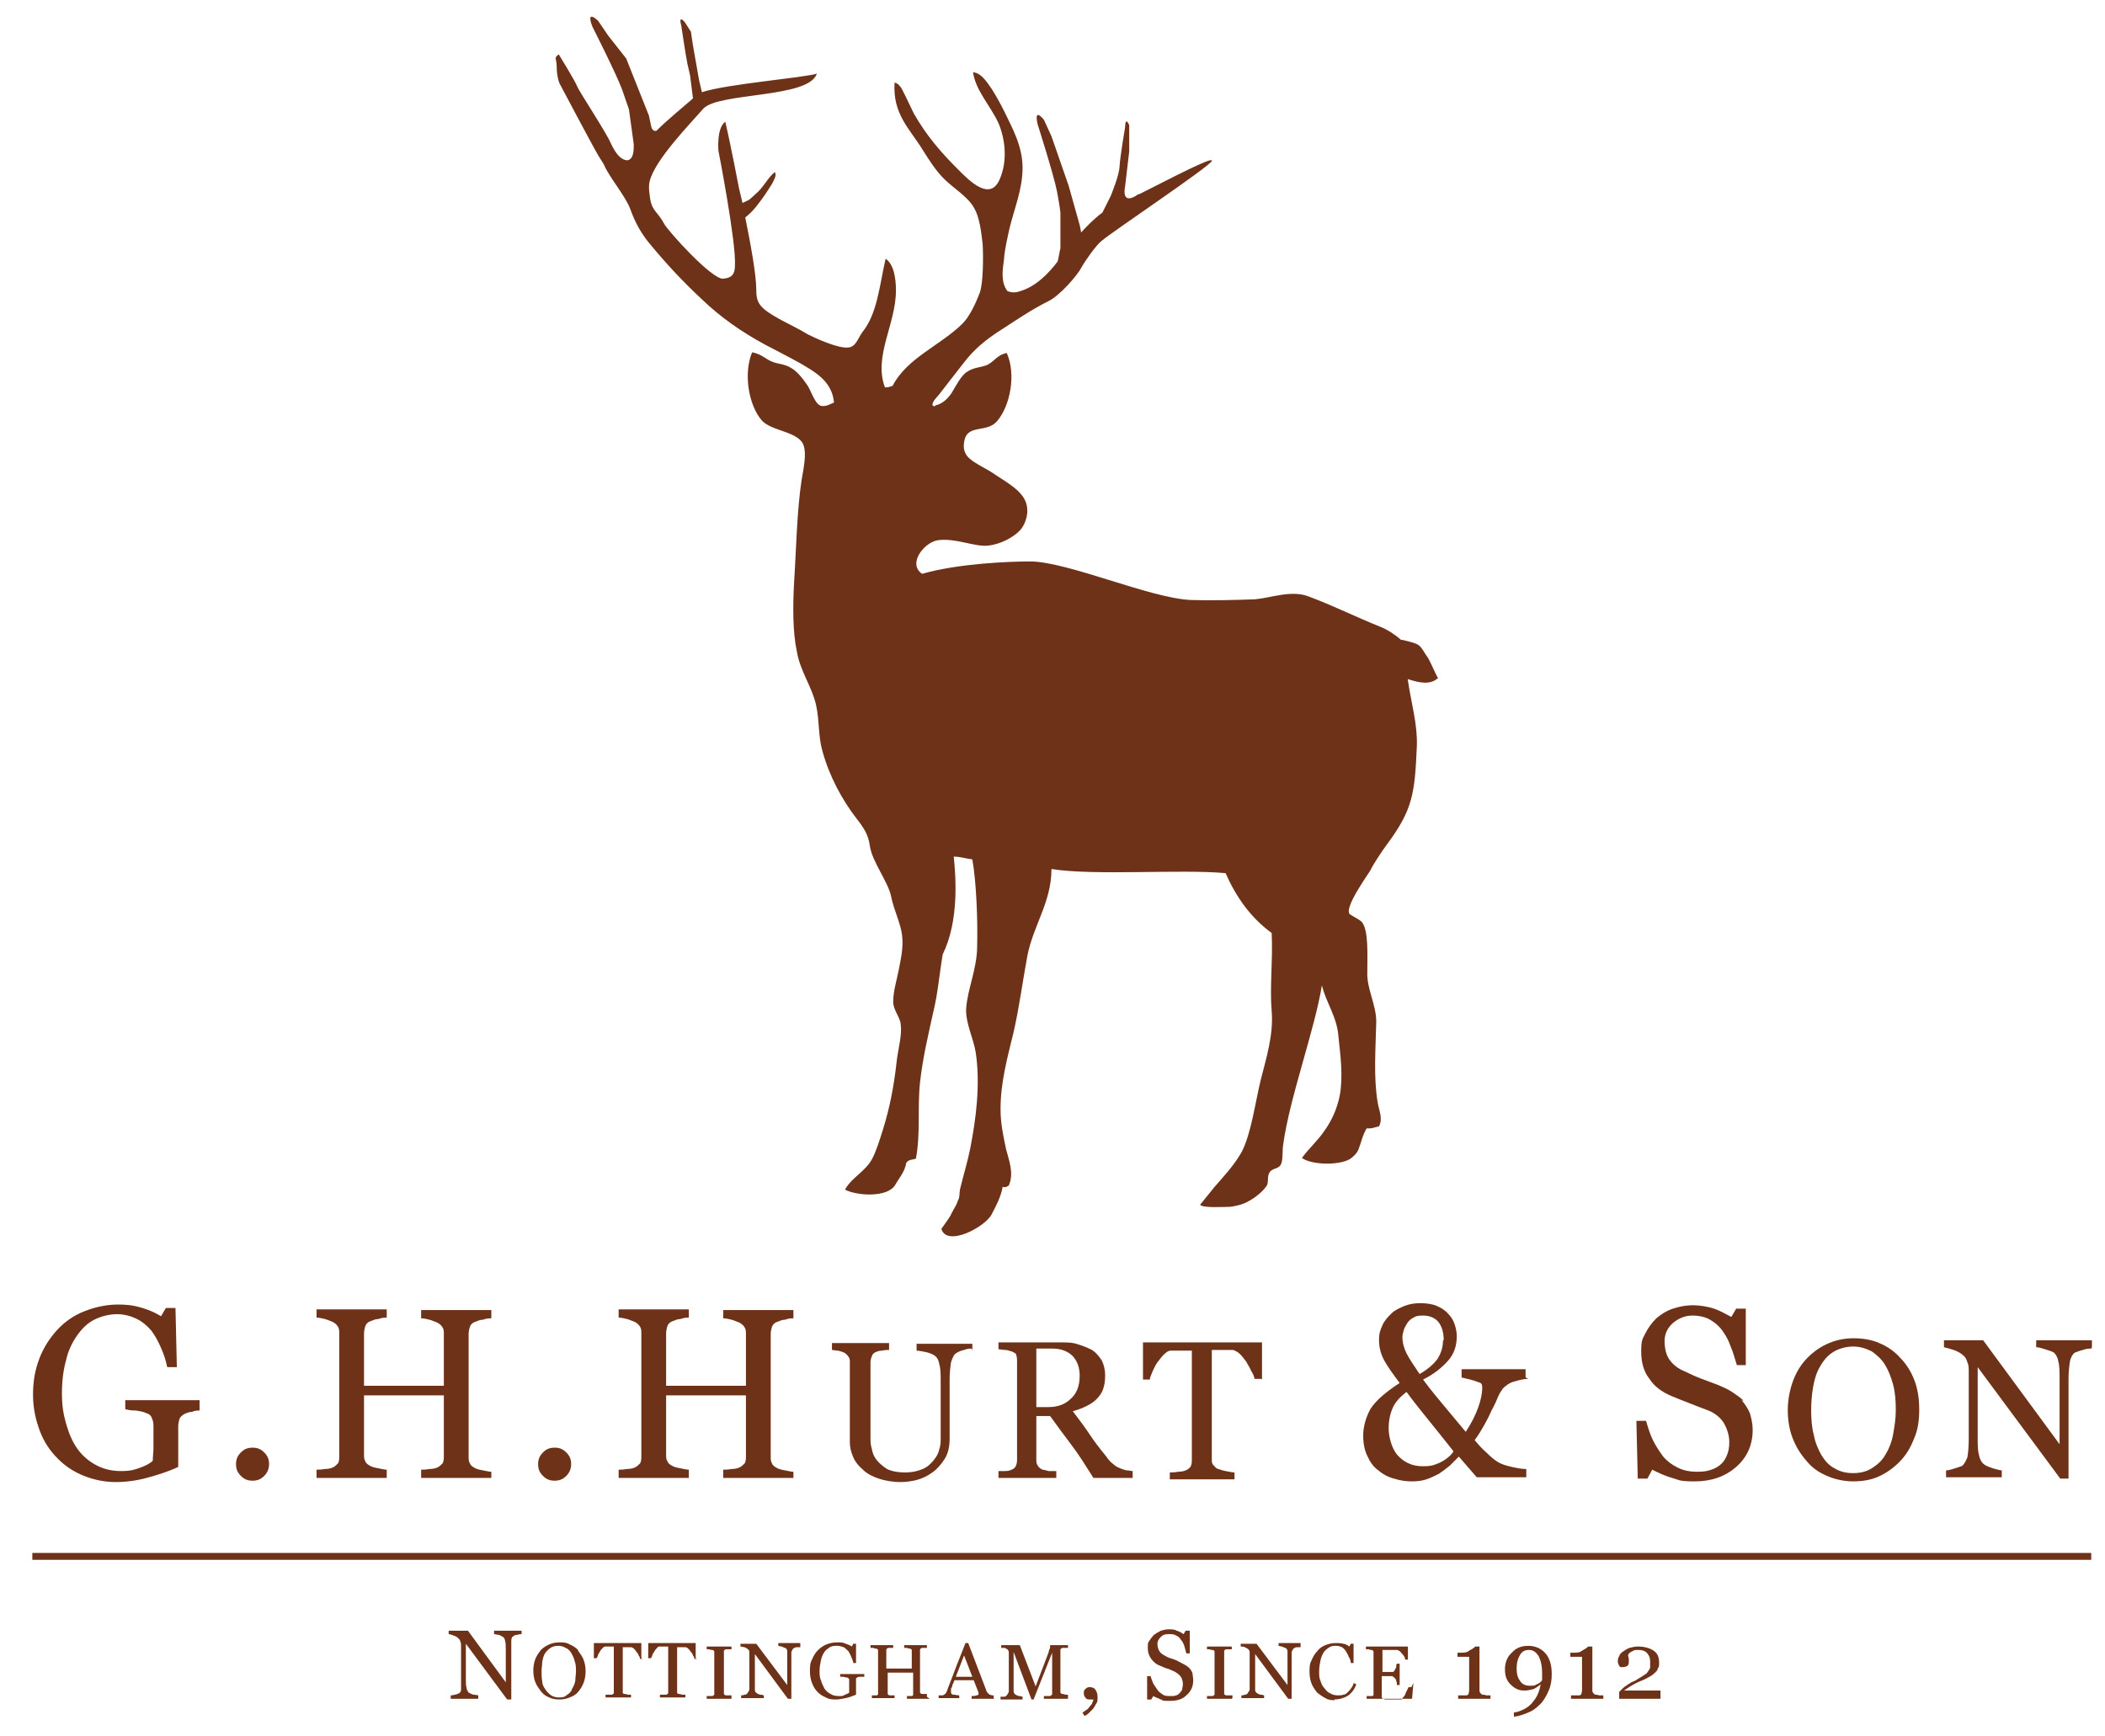 <svg viewBox="0 0 305.9 252.3" version="1.1" xmlns="http://www.w3.org/2000/svg" data-sanitized-data-name="Layer 1" data-name="Layer 1" id="Layer_1">
  <defs>
    <style>
      .cls-1 {
        fill: #6e3219;
        stroke-width: 0px;
      }

      .cls-2 {
        fill: none;
        stroke: #6e3219;
        stroke-miterlimit: 10;
      }
    </style>
  </defs>
  <path d="M209,98.6c-.5-.8-1.2-2.7-1.7-3.3-.3-.4-.6-1.1-1.1-1.5-.5-.4-1.7-.6-2.4-.8,0,0-.1,0-.2,0-.9-.8-2-1.5-3-1.9-3.5-1.4-6.9-3.1-10.4-4.4-2.5-1-5.5.2-7.8.4-2.9.1-6.1.2-9.4.1-6-.3-17.9-5.6-23.3-5.6-3.1,0-10.5.3-15.7,1.8-2.2-1.5.4-4.7,2.4-4.9,2.6-.3,5.2,1,7.2.8,1.8-.2,3.7-1.2,4.7-2.3.7-.8,1.4-2.6.7-4.2-.7-1.6-2.7-2.7-4.2-3.7-.7-.5-1.6-1-2.5-1.5-1.3-.8-2.7-1.5-2.1-3.8.6-2.1,3.3-.9,4.7-2.6,1.9-2.2,2.8-6.8,1.4-9.9-1.5.3-1.9,1.4-3,1.8-.8.3-1.8.3-2.7.9-.9.5-1.7,2.1-2.3,3.1-.6.9-1.4,1.6-2.3,1.8-.4.3-.2.1-.5,0,0-.6.6-1.1,1-1.6,1.1-1.4,2.3-3,3.5-4.5,1.5-2,3.3-3.5,5.7-5,2-1.3,4.2-2.8,6.6-4,1.7-.8,4.3-3.8,4.9-5,.5-.9,2.1-3.2,2.9-3.8,1.5-1.3,15.7-10.8,16-11.6.3-.8-6.1,2.6-10.5,4.8-.2,0-.3.1-.6.3-1.9,1.1-1.6-.9-1.5-1.4h0c0-.1.6-5.1.6-5.1v-2.2c0,0,0-1.6,0-1.6-.6-1.4-.6.3-.6.3,0,0-.7,4.1-.8,5.6,0,1.3-1.3,4.4-1.3,4.4l-1.2,2.4c-1.1.8-2.2,1.9-3.1,2.9,0,0,0-.1,0-.1h0s-.2-1-.2-1l-1.6-5.7-2.5-7.2-1.1-2.4c-1.6-1.9-.9.7-.9.7,0,0,2.3,7.2,2.8,9.7.4,2.1.5,3.1.5,3.1v5.2c-.1.3-.2,1.1-.4,1.9-1.3,1.7-3.1,3.6-5.4,4.3-.5.2-1.2.3-1.9,0-1-1.3-.7-3.1-.5-4.6.1-1.5.5-3.1.8-4.5.7-2.9,1.9-5.7,1.9-8.8s-1.4-5.6-2.6-8.1c-.6-1.2-1.2-2.3-1.9-3.4-.7-1-1.5-2.3-2.7-2.4.4,2.7,2.5,4.8,3.7,7.4.9,2.1,1.4,5.3.2,8.1-1.4,3.4-4.5.2-6-1.3-2.6-2.6-4.6-4.9-6.5-8.2-.4-.8-.8-1.7-1.2-2.5-.4-.7-.7-1.8-1.6-2-.3,4.6,2.2,6.7,4.1,9.8,1,1.6,1.9,3,3.1,4.2,1.4,1.4,3.5,2.6,4.4,4.3.7,1.2,1,3.3,1.2,5.2.1,1.7.1,5.5-.4,7-.5,1.3-1.4,3.4-2.5,4.5-3.2,3.2-8.1,5-10.2,9.1-.3,0-.3.2-1.1.2-1.7-4.5,1.6-9.2,1.6-14.1,0-1.7-.3-3.8-1.5-4.6-.9,3.9-1.2,8-3.4,10.7-.6.8-.9,2.1-2,2.2-1.5.2-4.9-1.4-5.9-1.9-1.3-.8-2.6-1.4-3.9-2.1-3.1-1.7-3.6-2.4-3.6-4.4,0-2.3-.9-7-1.6-10.5,1.2-.9,2-2.1,2.8-3.2.4-.6.8-1.2,1.1-1.7.3-.6.7-1.2.4-1.7-1.1.9-1.6,2.2-2.8,3.2-1.2,1.1-.7.7-1.9,1.3-.3-1.3-.5-2.1-.5-2.1,0,0-1.2-6.3-2-9.7-1.3.9-1,4.2-1,4.2,0,0,2.6,13.3,2.4,16.7,0,1.3-.5,1.8-1.7,1.9-1.6.2-8.1-7-8.6-8-.9-1.7-1.7-1.8-2-3.5-.1-.7-.3-1.8-.1-2.6.7-3.1,5.8-8.3,7.8-10.6,2.2-2.4,15.4-1.5,16.5-5.1-1.8.6-13.1,1.5-16.7,2.7l-.4-1.7-.9-5.1-.3-2-.9-1.4c-1-1.1-.5.5-.5.5,0,0,.6,4.1.9,5.6.3,1.2.4,1.8.4,1.8l.4,3.2c-1.1,1-3.6,3-5.3,4.7-.7.2-.8-.8-.8-.8h0s-.3-1.4-.3-1.4l-3.3-8.3-2.6-3.3-1.5-2.2c-1.9-1.7-.8.9-.8.9,0,0,3.4,6.7,4.3,9.1.7,2,1,2.9,1,2.9l.7,5.1c0,.8,0,2.1-.9,2.3-.8,0-1.6-.7-2.4-2.4-.6-1.5-4.7-7.7-4.9-8.3-.3-.8-2.7-4.7-2.7-4.7-.8.6-.3.5-.3,1.8,0,1.5.4,2.4.4,2.4,0,0,4.7,8.9,5.7,10.6.3.5.6.9.8,1.3.7,1.7,3.1,4.5,3.8,6.4.7,2,1.7,3.7,2.8,5,2.3,2.8,4.8,5.5,7.6,8.1,2.7,2.6,5.7,4.7,9.2,6.6,1.7.9,3.3,1.7,5.1,2.7,2.2,1.3,4.6,2.6,4.9,5.7-.5.2-1.1.6-1.8.5-.9-.1-1.5-2.1-2-2.9-.6-.9-1.5-2.1-2.4-2.6-.9-.6-2-.6-2.7-.9-1.1-.4-1.5-1.1-3-1.4-1.3,3.1-.5,7.7,1.4,9.9,1.4,1.6,5.5,1.6,6.1,3.7.4,1.2,0,3.2-.3,4.9-.7,4.5-.8,10.4-1.1,14.9-.2,3.6-.2,7.3.4,10.1.5,2.9,2.2,5.1,2.8,7.8.5,2.3.3,4.5.9,6.6,1,3.7,2.9,7.2,5,9.9,1.1,1.4,1.7,2.4,1.9,3.9.3,2.3,2.7,5.3,3.1,7.4.4,2,1.4,3.9,1.6,5.7.2,1.8-.2,3.4-.5,5-.3,1.5-.8,3.1-.8,4.6,0,1.2,1,2.2,1.1,3.3.2,1.6-.4,3.6-.6,5.4-.4,3.6-1,6.7-2,9.9-.5,1.6-1,3.2-1.6,4.3-1,1.8-3,2.7-3.9,4.4,1.7.9,6.2,1.2,7.3-.7.5-.9,1.4-1.9,1.6-3.2.4-.5.7-.4,1.4-.6.7-3.7.2-7.4.6-11.1.4-3.6,1.2-6.9,1.9-10.1.7-2.8.9-5.6,1.4-8.5,2.4-4.9,1.9-11.3,1.6-14.2,1,0,1.8.3,2.7.4.6,3.3.8,9.1.7,12.6,0,3.3-1.4,6.2-1.6,9.1-.1,2.1,1.1,4.4,1.4,6.4.7,4.7,0,9.8-.8,13.9-.4,2-1,3.9-1.5,6-.1.5,0,1.1-.3,1.6-.3.9-.3.6-1.1,2.2,0,.1-1.3,1.9-1.3,1.9.8,2.7,6.4-.3,7.3-2.1.7-1.3,1.4-2.7,1.6-4,.2,0,.3.2.9-.2.8-1.8,0-3.7-.4-5.3-.4-1.9-.8-3.7-.8-5.8,0-3.9,1-7.5,1.9-11.2.8-3.5,1.3-7.3,2-11.1.9-4.5,3.5-7.8,3.5-12.6,6.2,1,18.7,0,25.3.6,1.6,3.6,3.7,6.5,6.7,8.7.2,3.8-.3,7.8,0,11.3.3,3.5-.8,6.9-1.6,10.1-.8,3.3-1.4,7.9-2.8,10.5-1.1,1.9-2.5,3.4-3.9,5l-2.1,2.6c.4.5,3.5.3,4.2.3.5,0,2-.3,2.8-.8,1-.5,2.2-1.5,2.7-2.3.3-.6,0-1.3.4-1.9.3-.6,1.3-.5,1.6-1.1.4-.6.2-2,.4-3.1.9-6.6,4.6-16.7,5.6-23,.6,2.5,2.2,4.6,2.4,7.4.3,2.8.7,5.9.2,8.6-.4,2-1.2,3.7-2.2,5.1-1,1.5-2.3,2.6-3.3,4,1.4,1,5.2,1.1,6.9.2.5-.3,1.1-.9,1.3-1.4.4-1,.6-2.1,1.2-3.1.9,0,.6,0,1.8-.3.6-1.1,0-2.3-.2-3.5-.6-3.6-.3-7.6-.2-11.7,0-2.5-1.4-4.8-1.3-7.2,0-2.6.2-6.1-.8-7.3-.4-.4-1.1-.7-1.7-1.1-1.1-.8,2.9-6.2,3-6.5.3-.7,1.7-2.8,2.3-3.6,3.8-5.1,4.1-7.4,4.4-14.4.1-3.2-.8-6.1-1.3-9.5,0,0,0-.2,0-.2,1.5.5,3.2.9,4.3-.1Z" class="cls-1"></path>
  <g>
    <path d="M29,205c-.3,0-.7,0-1.1.2-.5,0-.8.2-1.1.3-.3.2-.6.4-.7.7-.1.3-.2.7-.2,1.1v1.9c0,1.4,0,2.3,0,2.8,0,.5,0,.9,0,1.2-1.5.7-3.1,1.2-4.6,1.6-1.5.4-3,.6-4.5.6s-3.1-.3-4.6-.9c-1.5-.6-2.7-1.4-3.8-2.5-1.1-1.1-2-2.4-2.6-4-.6-1.6-1-3.3-1-5.3s.3-3.6.9-5.2c.6-1.6,1.5-3,2.6-4.2,1.1-1.2,2.4-2.1,3.9-2.7,1.5-.6,3.2-1,4.9-1s2.6.2,3.6.5c1,.3,1.9.7,2.7,1.2l.7-1.2h1.4l.2,8.6h-1.4c-.2-1-.5-1.9-.9-2.8-.4-.9-.8-1.7-1.4-2.5-.6-.7-1.3-1.3-2.1-1.7-.8-.4-1.8-.7-2.9-.7s-2.3.3-3.3.8c-1,.5-1.8,1.3-2.5,2.3-.7,1-1.3,2.2-1.6,3.6-.4,1.4-.6,3-.6,4.8s.2,3,.6,4.4c.4,1.4.9,2.6,1.6,3.6.7,1,1.6,1.8,2.7,2.4,1.1.6,2.3.9,3.7.9s2-.2,2.8-.5c.8-.3,1.4-.6,1.8-1,0-.6.1-1.2.1-1.8,0-.6,0-1.1,0-1.6v-1.4c0-.5,0-.9-.2-1.3-.1-.4-.4-.7-.8-.8-.4-.2-.9-.3-1.6-.4-.7,0-1.2-.1-1.5-.2v-1.3h10.8v1.3Z" class="cls-1"></path>
    <path d="M39.1,212.8c0,.6-.2,1.2-.7,1.7-.5.5-1,.7-1.7.7s-1.2-.2-1.7-.7c-.5-.5-.7-1-.7-1.7s.2-1.2.7-1.7c.5-.5,1-.7,1.7-.7s1.2.2,1.7.7c.5.5.7,1,.7,1.7Z" class="cls-1"></path>
    <path d="M71.4,214.8h-10.2v-1.2c.3,0,.7,0,1.2-.1.5,0,.9-.1,1.1-.2.3-.1.6-.4.8-.6.2-.3.2-.7.2-1.1v-8.8h-11.6v8.6c0,.4,0,.7.2,1,.1.3.4.5.8.7.2.1.5.2,1.1.3.5.1.9.2,1.2.2v1.2h-10.2v-1.2c.3,0,.7,0,1.2-.1.5,0,.9-.1,1.1-.2.3-.1.6-.4.8-.6.2-.3.2-.7.2-1.1v-17.8c0-.4,0-.7-.2-1-.2-.3-.4-.5-.8-.7-.3-.1-.7-.3-1.1-.4-.4-.1-.8-.2-1.2-.2v-1.2h10.2v1.2c-.3,0-.7,0-1.2.2-.5,0-.8.2-1.1.3-.4.1-.7.4-.8.7-.1.3-.2.7-.2,1.1v7.6h11.6v-7.5c0-.4,0-.7-.2-1-.2-.3-.4-.5-.8-.7-.3-.1-.7-.3-1.1-.4-.4-.1-.8-.2-1.2-.2v-1.2h10.2v1.2c-.3,0-.7,0-1.2.2-.5,0-.8.2-1.1.3-.4.1-.7.4-.8.7s-.2.7-.2,1.1v17.8c0,.4,0,.7.2,1,.1.3.4.5.8.7.2.1.5.2,1.1.3.5.1.9.2,1.2.2v1.2Z" class="cls-1"></path>
    <path d="M83,212.8c0,.6-.2,1.2-.7,1.7-.5.5-1,.7-1.7.7s-1.2-.2-1.7-.7c-.5-.5-.7-1-.7-1.7s.2-1.2.7-1.7c.5-.5,1-.7,1.7-.7s1.2.2,1.7.7c.5.5.7,1,.7,1.7Z" class="cls-1"></path>
    <path d="M115.3,214.8h-10.2v-1.2c.3,0,.7,0,1.2-.1.5,0,.9-.1,1.1-.2.3-.1.6-.4.8-.6.2-.3.2-.7.2-1.1v-8.8h-11.6v8.6c0,.4,0,.7.2,1,.1.3.4.5.8.7.2.1.5.2,1.1.3.5.1.9.2,1.2.2v1.2h-10.2v-1.2c.3,0,.7,0,1.2-.1.5,0,.9-.1,1.1-.2.3-.1.6-.4.8-.6.2-.3.2-.7.2-1.1v-17.8c0-.4,0-.7-.2-1-.2-.3-.4-.5-.8-.7-.3-.1-.7-.3-1.1-.4-.4-.1-.8-.2-1.2-.2v-1.2h10.2v1.2c-.3,0-.7,0-1.2.2-.5,0-.8.2-1.1.3-.4.1-.7.4-.8.7-.1.3-.2.7-.2,1.1v7.6h11.6v-7.5c0-.4,0-.7-.2-1-.2-.3-.4-.5-.8-.7-.3-.1-.7-.3-1.1-.4-.4-.1-.8-.2-1.2-.2v-1.2h10.2v1.2c-.3,0-.7,0-1.2.2-.5,0-.8.2-1.1.3-.4.1-.7.4-.8.7-.1.3-.2.7-.2,1.1v17.8c0,.4,0,.7.2,1,.1.3.4.5.8.7.2.1.5.2,1.1.3.5.1.9.2,1.2.2v1.2Z" class="cls-1"></path>
    <path d="M141.2,196c-.3,0-.6,0-1.1.2-.5.1-.9.3-1.2.5-.3.2-.5.7-.7,1.3-.1.7-.2,1.5-.2,2.5v8.6c0,1.1-.2,2.1-.7,2.9-.5.8-1.1,1.5-1.8,2-.7.5-1.5.9-2.3,1.1-.8.2-1.6.3-2.3.3-1.2,0-2.3-.2-3.2-.5-.9-.3-1.7-.7-2.3-1.3-.6-.5-1.1-1.1-1.4-1.8-.3-.7-.5-1.4-.5-2.1v-11.7c0-.3,0-.6-.2-.8-.1-.2-.3-.4-.6-.6-.2-.1-.5-.2-.9-.3-.4,0-.7-.1-.9-.1v-1h8.3v1c-.3,0-.6,0-1,.1-.4,0-.7.1-.9.2-.3.1-.5.3-.6.6-.1.3-.2.5-.2.9v10.9c0,.5,0,1.1.2,1.7.1.6.3,1.1.7,1.6.4.5.9.9,1.5,1.3.6.3,1.5.5,2.6.5s1.9-.2,2.6-.5c.7-.3,1.2-.8,1.6-1.3.4-.5.7-1,.8-1.6.2-.5.2-1.1.2-1.7v-8.1c0-1,0-1.9-.2-2.5-.1-.7-.4-1.1-.7-1.3-.3-.2-.8-.4-1.3-.5s-1-.2-1.3-.2v-1h8.1v1Z" class="cls-1"></path>
    <path d="M164.2,214.8h-5.3c-1.2-1.9-2.2-3.5-3.2-4.8-1-1.3-2-2.7-3.1-4.2h-2v6.3c0,.3,0,.6.2.9.1.2.3.4.7.6.2,0,.5.1.9.2.4,0,.8,0,1.1,0v1h-8.4v-1c.2,0,.5,0,1,0,.4,0,.7-.1.9-.2.3-.1.5-.3.6-.5.1-.2.2-.5.2-.9v-14.3c0-.3,0-.6-.1-.9,0-.3-.3-.4-.7-.6-.2,0-.5-.2-.9-.2-.4,0-.7-.1-1-.1v-1h9.2c.8,0,1.6,0,2.4.3.7.2,1.4.5,2,.8.6.4,1,.9,1.4,1.5.3.6.5,1.3.5,2.2s-.1,1.4-.3,2c-.2.6-.6,1.1-1,1.5-.4.4-.9.7-1.5,1-.6.3-1.2.5-1.9.7,1,1.3,1.8,2.4,2.4,3.3.6.9,1.4,2,2.4,3.2.4.6.8,1,1.1,1.2.3.3.7.5,1,.6.2.1.5.2.9.3.4,0,.7.1.9.1v1ZM156.9,200c0-1.2-.3-2.1-1-2.9-.7-.7-1.7-1.1-2.9-1.1h-2.4v8.5h1.8c1.3,0,2.4-.4,3.2-1.2.9-.8,1.3-1.9,1.3-3.4Z" class="cls-1"></path>
    <path d="M183.3,200.4h-1c0-.3-.2-.7-.5-1.2-.2-.5-.5-.9-.7-1.3-.3-.4-.6-.8-.9-1.1-.3-.3-.7-.5-1-.6-.3,0-.7,0-1.1,0-.4,0-.8,0-1.2,0h-.8v15.9c0,.3,0,.6.2.8s.4.5.7.6c.2,0,.5.2,1.1.3.5.1,1,.2,1.3.2v1h-9.4v-1c.3,0,.7,0,1.2-.1.5,0,.9-.1,1.1-.2.3-.1.5-.3.7-.5.1-.2.2-.5.2-.9v-16h-.8c-.3,0-.6,0-1.1,0-.4,0-.8,0-1.2,0-.3,0-.6.2-1,.6-.3.3-.6.7-.9,1.1-.3.4-.5.9-.7,1.3-.2.5-.4.9-.4,1.2h-1v-5.4h17.3v5.4Z" class="cls-1"></path>
    <path d="M222.1,200.4c-.7,0-1.4.2-2.1.4-.7.2-1.2.6-1.6,1-.2.3-.5.7-.7,1.2-.2.5-.5,1.2-.9,1.9-.3.7-.7,1.5-1.1,2.2-.4.7-.8,1.4-1.4,2.2.5.6,1,1.2,1.7,1.8.7.7,1.2,1.1,1.7,1.4.5.3,1.1.5,2,.7.9.2,1.5.3,2.1.3v1.2h-7.2l-2.6-3c-.4.4-.8.8-1.3,1.3-.5.4-1,.8-1.6,1.2-.6.3-1.2.6-1.8.8-.6.2-1.3.3-2.1.3s-1.7-.1-2.6-.4c-.8-.2-1.6-.6-2.3-1.2-.7-.5-1.2-1.2-1.6-2.1-.4-.8-.6-1.8-.6-3s.4-2.7,1.1-3.9c.8-1.2,2.2-2.4,4.2-3.7-.9-1.2-1.7-2.3-2.2-3.2-.5-.9-.8-1.9-.8-3s.2-1.5.5-2.2c.3-.7.8-1.2,1.3-1.7.5-.5,1.2-.8,1.9-1.1.8-.3,1.5-.4,2.3-.4s1.7.1,2.4.4,1.3.7,1.7,1.2c.4.4.7.9.9,1.5.2.6.3,1.2.3,1.7,0,1.4-.4,2.6-1.3,3.6-.9,1-2,1.9-3.6,2.7,1.1,1.5,2.2,2.8,3.2,4,1,1.2,2,2.4,3,3.6.8-1.2,1.4-2.4,1.8-3.5.4-1.1.6-2.1.6-2.9s-.3-.7-.8-.9c-.5-.2-1.3-.4-2.2-.6v-1.2h9.3v1.2ZM211.2,210.9c-1.1-1.4-2.3-2.9-3.6-4.5-1.3-1.6-2.4-3-3.2-4.1-.9.7-1.6,1.4-2,2.3-.4.9-.6,1.9-.6,3s.4,2.9,1.3,3.9c.9,1,2.1,1.6,3.6,1.6s1.7-.2,2.5-.5c.8-.4,1.5-.9,2-1.6ZM209.8,194.8c0-1.2-.3-2.1-.8-2.7-.5-.6-1.3-.9-2.2-.9s-1,.1-1.4.3c-.4.2-.7.5-.9.8-.2.3-.4.7-.5,1-.1.4-.2.7-.2,1,0,.8.2,1.6.6,2.4.4.8,1.1,1.8,1.9,3,1.2-.7,2-1.4,2.6-2.2.5-.8.8-1.7.8-2.7Z" class="cls-1"></path>
    <path d="M253.1,203.5c.5.6.9,1.2,1.2,1.9.2.7.4,1.5.4,2.4,0,2.2-.8,4-2.4,5.4-1.6,1.4-3.6,2.1-6,2.1s-2.2-.2-3.3-.5c-1.1-.3-2.1-.8-2.9-1.2l-.7,1.3h-1.4l-.2-8.4h1.4c.3,1,.6,2,1,2.8.4.8.9,1.6,1.5,2.4.6.7,1.3,1.2,2.1,1.6.8.4,1.7.6,2.8.6s1.5-.1,2.1-.3c.6-.2,1.1-.5,1.5-.9.4-.4.6-.8.8-1.3.2-.5.3-1.1.3-1.8,0-1-.3-1.9-.8-2.8-.6-.9-1.4-1.5-2.5-1.9-.8-.3-1.6-.6-2.6-1-1-.4-1.8-.7-2.5-1-1.4-.6-2.5-1.4-3.2-2.5-.8-1-1.2-2.3-1.2-4s.2-1.8.6-2.6c.4-.8.9-1.5,1.6-2.2.7-.6,1.5-1.1,2.4-1.4.9-.3,1.9-.5,2.9-.5s2.2.2,3.1.5c.9.3,1.7.8,2.5,1.2l.7-1.2h1.4v8.2c.1,0-1.3,0-1.3,0-.3-.9-.5-1.8-.9-2.7-.3-.9-.7-1.6-1.2-2.3-.5-.7-1.1-1.2-1.8-1.6-.7-.4-1.6-.6-2.6-.6s-2,.4-2.8,1.1c-.8.7-1.2,1.6-1.2,2.6s.2,2,.7,2.7c.5.7,1.2,1.3,2.2,1.7.8.4,1.7.8,2.5,1.1.8.3,1.6.6,2.4.9.7.3,1.4.6,2,1,.6.4,1.2.8,1.7,1.3Z" class="cls-1"></path>
    <path d="M276.1,197.3c.9.9,1.6,2,2.1,3.3.5,1.3.7,2.7.7,4.3s-.2,3-.8,4.3c-.5,1.3-1.2,2.4-2.1,3.3-.9.9-1.9,1.6-3,2.1-1.1.5-2.4.7-3.7.7s-2.7-.3-3.8-.8c-1.2-.5-2.2-1.2-3-2.2-.8-.9-1.5-2-2-3.3-.5-1.3-.7-2.7-.7-4.1s.3-3,.8-4.3c.5-1.3,1.2-2.4,2.1-3.3.9-.9,1.9-1.6,3.1-2.1,1.2-.5,2.4-.7,3.6-.7s2.6.2,3.7.7c1.2.5,2.2,1.2,3,2.1ZM274,211.4c.5-.8.9-1.8,1.1-2.9.2-1.1.4-2.3.4-3.6s-.1-2.6-.4-3.7c-.3-1.1-.7-2.1-1.2-2.9-.5-.8-1.2-1.4-1.9-1.9-.8-.4-1.7-.7-2.7-.7s-2.1.3-2.9.8c-.8.5-1.4,1.2-1.9,2.1-.5.8-.8,1.8-1,2.9-.2,1.1-.3,2.3-.3,3.5s.1,2.6.4,3.6c.2,1.1.6,2,1.1,2.9.5.8,1.1,1.5,1.9,1.9.8.5,1.7.7,2.7.7s1.9-.2,2.7-.7c.8-.5,1.5-1.1,2-2Z" class="cls-1"></path>
    <path d="M303.9,196c-.3,0-.7,0-1.2.2-.5.1-.9.3-1.2.4-.3.2-.6.7-.7,1.3-.1.7-.2,1.5-.2,2.5v14.5h-1.2l-12-16.2v10.2c0,1.1,0,2,.2,2.6.1.6.4,1.1.7,1.3.2.2.7.4,1.3.6.7.2,1.1.3,1.3.3v1h-8.1v-1c.3,0,.7-.1,1.3-.3s1-.3,1.1-.4c.3-.3.5-.7.7-1.2.1-.5.2-1.5.2-2.7v-9.8c0-.4,0-.9-.2-1.3-.1-.4-.3-.8-.6-1-.3-.3-.8-.6-1.4-.8-.6-.2-1-.3-1.4-.4v-1h5.7l11.1,15.1v-9.4c0-1.2,0-2-.2-2.7-.1-.6-.4-1-.6-1.2-.3-.2-.7-.3-1.3-.5-.6-.2-1-.3-1.3-.3v-1h8.1v1Z" class="cls-1"></path>
  </g>
  <g>
    <path d="M75.8,237.5c-.1,0-.3,0-.6.1-.3,0-.5.1-.6.2-.2.1-.3.3-.3.7,0,.3,0,.7,0,1.3v7.2h-.6l-6-8.1v5.1c0,.6,0,1,.1,1.3,0,.3.2.5.3.7.1,0,.3.2.7.3.3,0,.6.1.7.1v.5h-4v-.5c.1,0,.3,0,.6-.1.3,0,.5-.2.6-.2.2-.1.3-.3.3-.6,0-.3,0-.7,0-1.4v-4.9c0-.2,0-.4-.1-.6,0-.2-.2-.4-.3-.5-.2-.2-.4-.3-.7-.4-.3-.1-.5-.2-.7-.2v-.5h2.8l5.5,7.5v-4.7c0-.6,0-1-.1-1.3,0-.3-.2-.5-.3-.6-.1,0-.3-.2-.6-.3-.3,0-.5-.1-.7-.1v-.5h4v.5Z" class="cls-1"></path>
    <path d="M84,239.9c.3.4.6.8.8,1.3.2.5.3,1.1.3,1.7s-.1,1.2-.3,1.7c-.2.5-.5,1-.8,1.3-.3.4-.7.6-1.2.8-.5.2-.9.3-1.5.3s-1.1-.1-1.5-.3c-.5-.2-.9-.5-1.2-.9-.3-.4-.6-.8-.8-1.3-.2-.5-.3-1.1-.3-1.7s.1-1.2.3-1.7c.2-.5.5-.9.8-1.3.4-.4.8-.6,1.2-.8.5-.2.9-.3,1.5-.3s1,0,1.5.3c.5.2.9.5,1.2.8ZM83.1,245.5c.2-.3.4-.7.5-1.2,0-.4.1-.9.1-1.4s0-1-.2-1.5c-.1-.5-.3-.8-.5-1.2-.2-.3-.5-.6-.8-.7-.3-.2-.7-.3-1.1-.3s-.8.1-1.1.3c-.3.2-.6.5-.8.8-.2.3-.3.7-.4,1.2,0,.4-.1.9-.1,1.4s0,1,.1,1.5c0,.4.2.8.5,1.2.2.3.5.6.8.8.3.2.7.3,1.1.3s.8,0,1.1-.3c.3-.2.6-.4.8-.8Z" class="cls-1"></path>
    <path d="M93.4,241.1h-.4c0-.1,0-.3-.2-.5,0-.2-.2-.4-.3-.5-.1-.2-.2-.3-.4-.5-.1-.1-.3-.2-.4-.2-.1,0-.3,0-.4,0-.2,0-.3,0-.5,0h-.3v6.3c0,.1,0,.2,0,.3,0,.1.1.2.3.2,0,0,.2,0,.4.1.2,0,.4,0,.5,0v.4h-3.7v-.4c.1,0,.3,0,.5,0,.2,0,.4,0,.4,0,.1,0,.2-.1.3-.2,0,0,0-.2,0-.4v-6.4h-.3c-.1,0-.3,0-.4,0-.2,0-.3,0-.5,0-.1,0-.2,0-.4.2-.1.1-.3.3-.4.5-.1.2-.2.3-.3.5,0,.2-.1.3-.2.5h-.4v-2.2h6.9v2.2Z" class="cls-1"></path>
    <path d="M101.3,241.1h-.4c0-.1,0-.3-.2-.5,0-.2-.2-.4-.3-.5-.1-.2-.2-.3-.4-.5-.1-.1-.3-.2-.4-.2-.1,0-.3,0-.4,0-.2,0-.3,0-.5,0h-.3v6.3c0,.1,0,.2,0,.3,0,.1.1.2.3.2,0,0,.2,0,.4.1.2,0,.4,0,.5,0v.4h-3.7v-.4c.1,0,.3,0,.5,0,.2,0,.4,0,.4,0,.1,0,.2-.1.3-.2,0,0,0-.2,0-.4v-6.4h-.3c-.1,0-.3,0-.4,0-.2,0-.3,0-.5,0-.1,0-.3,0-.4.2-.1.1-.3.3-.4.5-.1.2-.2.3-.3.5,0,.2-.1.3-.2.5h-.4v-2.2h6.9v2.2Z" class="cls-1"></path>
    <path d="M106.3,246.9h-3.6v-.4c.1,0,.2,0,.4,0,.2,0,.3,0,.4,0,.1,0,.2-.1.3-.2,0,0,0-.2,0-.3v-5.7c0-.1,0-.2,0-.3,0,0-.1-.2-.3-.2-.1,0-.3,0-.4-.1-.2,0-.3,0-.4,0v-.4h3.6v.4c-.1,0-.3,0-.4,0-.2,0-.3,0-.4,0-.1,0-.2.1-.3.2,0,.1,0,.2,0,.3v5.7c0,.1,0,.2,0,.3,0,0,.1.2.3.2,0,0,.2,0,.4,0,.2,0,.3,0,.4,0v.4Z" class="cls-1"></path>
    <path d="M116.3,239.4c-.1,0-.3,0-.5,0-.2,0-.4.1-.5.2-.1,0-.2.3-.3.5,0,.3,0,.6,0,1v5.8h-.5l-4.8-6.5v4.1c0,.5,0,.8,0,1.1,0,.2.1.4.3.5,0,0,.3.2.5.2.3,0,.4.1.5.1v.4h-3.3v-.4c0,0,.3,0,.5-.1.2,0,.4-.1.4-.2.1-.1.2-.3.3-.5,0-.2,0-.6,0-1.1v-3.9c0-.2,0-.3,0-.5,0-.2-.1-.3-.2-.4-.1-.1-.3-.2-.5-.3-.2,0-.4-.1-.6-.1v-.4h2.3l4.5,6v-3.8c0-.5,0-.8,0-1.1,0-.2-.1-.4-.3-.5-.1,0-.3-.1-.5-.2-.2,0-.4-.1-.5-.1v-.4h3.2v.4Z" class="cls-1"></path>
    <path d="M125.4,243.7c0,0-.2,0-.4,0-.2,0-.3,0-.4.1-.1,0-.2.1-.2.2,0,.1,0,.2,0,.4v.6c0,.4,0,.8,0,.9,0,.2,0,.3,0,.4-.5.2-1,.4-1.5.5-.5.1-1,.2-1.4.2s-1,0-1.5-.3c-.5-.2-.9-.5-1.2-.8-.4-.4-.6-.8-.8-1.3-.2-.5-.3-1.1-.3-1.7s0-1.2.3-1.7c.2-.5.5-1,.8-1.3.4-.4.8-.7,1.3-.9.5-.2,1-.3,1.6-.3s.8,0,1.2.2c.3.1.6.2.9.4l.2-.4h.4v2.8s-.4,0-.4,0c0-.3-.2-.6-.3-.9-.1-.3-.3-.6-.4-.8-.2-.2-.4-.4-.7-.6-.3-.1-.6-.2-.9-.2s-.8,0-1.1.2c-.3.2-.6.4-.8.7-.2.3-.4.7-.5,1.2-.1.5-.2,1-.2,1.5s0,1,.2,1.4c.1.4.3.8.5,1.2.2.3.5.6.9.8.3.2.7.3,1.2.3s.6,0,.9-.2c.3-.1.5-.2.6-.3,0-.2,0-.4,0-.6,0-.2,0-.4,0-.5v-.4c0-.2,0-.3,0-.4,0-.1-.1-.2-.3-.3-.1,0-.3,0-.5-.1-.2,0-.4,0-.5,0v-.4h3.5v.4Z" class="cls-1"></path>
    <path d="M135.1,246.9h-3.3v-.4c0,0,.2,0,.4,0,.2,0,.3,0,.3,0,.1,0,.2-.1.2-.2,0,0,0-.2,0-.4v-2.8h-3.7v2.8c0,.1,0,.2,0,.3,0,0,.1.2.3.2,0,0,.2,0,.3,0s.3,0,.4,0v.4h-3.3v-.4c0,0,.2,0,.4,0,.2,0,.3,0,.3,0,.1,0,.2-.1.2-.2,0,0,0-.2,0-.4v-5.7c0-.1,0-.2,0-.3,0,0-.1-.2-.3-.2-.1,0-.2,0-.4-.1-.1,0-.3,0-.4,0v-.4h3.3v.4c-.1,0-.2,0-.4,0-.2,0-.3,0-.3,0-.1,0-.2.1-.3.2,0,.1,0,.2,0,.3v2.5h3.7v-2.4c0-.1,0-.2,0-.3,0,0-.1-.2-.3-.2-.1,0-.2,0-.4-.1-.1,0-.3,0-.4,0v-.4h3.3v.4c-.1,0-.2,0-.4,0-.2,0-.3,0-.3,0-.1,0-.2.1-.3.2,0,.1,0,.2,0,.3v5.7c0,.1,0,.2,0,.3,0,0,.1.2.3.2s.2,0,.3,0c.2,0,.3,0,.4,0v.4Z" class="cls-1"></path>
    <path d="M144.5,246.9h-3.3v-.4c.3,0,.5,0,.7-.1.2,0,.3-.1.3-.2s0,0,0-.1c0,0,0,0,0-.1l-.7-1.8h-2.8c-.1.3-.2.5-.3.7,0,.2-.1.4-.2.5,0,.2,0,.3,0,.4,0,.1,0,.2,0,.2,0,.1.1.3.4.3.2,0,.5.1.8.1v.4h-3v-.4c0,0,.2,0,.4,0,.1,0,.3,0,.4-.1.1-.1.3-.2.3-.3,0-.1.2-.3.2-.5.4-1,.8-2.1,1.3-3.4.5-1.2.9-2.3,1.3-3.3h.4l2.6,6.8c0,.1.1.3.2.4,0,0,.2.2.3.3,0,0,.2,0,.3.1.1,0,.3,0,.3,0v.4ZM141.3,243.7l-1.2-3.1-1.2,3.1h2.4Z" class="cls-1"></path>
    <path d="M155.2,246.9h-3.5v-.4c.1,0,.3,0,.5,0,.2,0,.3,0,.4,0,.1,0,.2-.2.3-.2,0,0,0-.2,0-.3v-5.8h0l-2.7,6.8h-.3l-2.6-6.9h0v4.7c0,.5,0,.8,0,1,0,.2.1.4.3.5,0,0,.3.2.5.2.3,0,.4.1.5.1v.4h-3.2v-.4c.2,0,.3,0,.5,0,.2,0,.3-.1.4-.2.1-.1.2-.3.3-.5,0-.2,0-.6,0-1.1v-4.1c0-.2,0-.4,0-.6,0-.1-.1-.3-.2-.4-.1,0-.3-.2-.4-.2-.2,0-.3,0-.5,0v-.4h2.7l2.3,6,1.9-5c0-.2.1-.4.2-.6,0-.2,0-.3,0-.4h2.6v.4c-.1,0-.2,0-.4,0-.2,0-.3,0-.4,0-.1,0-.2.1-.3.2,0,.1,0,.2,0,.3v5.7c0,.1,0,.2,0,.3,0,0,.1.2.3.2,0,0,.2,0,.4.1.2,0,.3,0,.4,0v.4Z" class="cls-1"></path>
    <path d="M159.5,246.7c0,.3,0,.7-.2.9-.2.3-.3.6-.5.8-.2.2-.4.4-.6.6-.2.2-.4.3-.6.4l-.3-.5c.2-.1.4-.3.6-.4.2-.1.3-.3.4-.4.1-.2.3-.3.4-.5,0-.2.2-.4.2-.6h-.4c-.3,0-.6,0-.7-.2-.2-.2-.3-.4-.3-.7s0-.4.2-.6c.2-.2.4-.3.6-.3.4,0,.7.1.9.4.2.3.3.6.3,1.1Z" class="cls-1"></path>
    <path d="M172.8,242.4c.2.2.4.5.5.8,0,.3.1.6.1,1,0,.9-.3,1.6-1,2.2-.6.6-1.4.8-2.4.8s-.9,0-1.3-.2-.8-.3-1.1-.5l-.3.5h-.6v-3.4c0,0,.5,0,.5,0,.1.4.3.8.4,1.1.2.3.4.6.6.9.2.3.5.5.8.7.3.2.7.2,1.1.2s.6,0,.8-.1c.2,0,.4-.2.6-.4.1-.2.3-.3.3-.5,0-.2.1-.4.1-.7,0-.4-.1-.8-.3-1.1-.2-.3-.6-.6-1-.8-.3-.1-.6-.3-1-.4-.4-.1-.7-.3-1-.4-.6-.2-1-.6-1.3-1-.3-.4-.5-.9-.5-1.6s0-.7.2-1c.2-.3.4-.6.7-.9.3-.2.6-.4,1-.6.4-.1.7-.2,1.1-.2s.9,0,1.2.2c.4.1.7.3,1,.5l.3-.5h.6v3.3c0,0-.5,0-.5,0-.1-.4-.2-.7-.3-1.1-.1-.3-.3-.7-.5-.9-.2-.3-.4-.5-.7-.6-.3-.2-.6-.2-1.1-.2s-.8.1-1.1.4c-.3.3-.5.6-.5,1s.1.8.3,1.1c.2.3.5.5.9.7.3.2.7.3,1,.4.3.1.6.2.9.4.3.1.5.3.8.4.3.2.5.3.7.5Z" class="cls-1"></path>
    <path d="M179,246.9h-3.6v-.4c.1,0,.2,0,.4,0,.2,0,.3,0,.4,0,.1,0,.2-.1.3-.2,0,0,0-.2,0-.3v-5.7c0-.1,0-.2,0-.3,0,0-.1-.2-.3-.2-.1,0-.3,0-.4-.1-.2,0-.3,0-.4,0v-.4h3.6v.4c-.1,0-.3,0-.4,0-.2,0-.3,0-.4,0-.1,0-.2.1-.3.2,0,.1,0,.2,0,.3v5.7c0,.1,0,.2,0,.3,0,0,.1.2.3.2,0,0,.2,0,.4,0,.2,0,.3,0,.5,0v.4Z" class="cls-1"></path>
    <path d="M189,239.4c-.1,0-.3,0-.5,0-.2,0-.4.1-.5.2-.1,0-.2.3-.3.5,0,.3,0,.6,0,1v5.8h-.5l-4.8-6.5v4.1c0,.5,0,.8,0,1.1,0,.2.1.4.3.5,0,0,.3.2.5.2.3,0,.4.1.5.1v.4h-3.3v-.4c.1,0,.3,0,.5-.1.2,0,.4-.1.4-.2.1-.1.2-.3.3-.5,0-.2,0-.6,0-1.1v-3.9c0-.2,0-.3,0-.5,0-.2-.1-.3-.2-.4-.1-.1-.3-.2-.5-.3s-.4-.1-.6-.1v-.4h2.3l4.5,6v-3.8c0-.5,0-.8,0-1.1,0-.2-.1-.4-.3-.5-.1,0-.3-.1-.5-.2-.2,0-.4-.1-.5-.1v-.4h3.2v.4Z" class="cls-1"></path>
    <path d="M194,247.1c-.5,0-.9,0-1.4-.3-.4-.2-.8-.5-1.2-.8-.3-.4-.6-.8-.8-1.3-.2-.5-.3-1.1-.3-1.7s0-1.2.3-1.7c.2-.5.5-1,.8-1.3.3-.4.7-.7,1.2-.9.5-.2,1-.3,1.5-.3s.7,0,1.1.1c.3,0,.6.2.9.4l.2-.4h.4v2.8c0,0-.4,0-.4,0,0-.3-.1-.6-.3-.9-.1-.3-.3-.6-.4-.8-.2-.3-.4-.5-.6-.6-.2-.1-.5-.2-.8-.2s-.7,0-1,.2c-.3.2-.6.4-.8.7-.2.3-.4.7-.5,1.2-.1.5-.2,1-.2,1.6s0,1,.2,1.4c.1.4.3.8.6,1.1.2.3.5.6.8.7.3.2.7.3,1.1.3s.6,0,.8-.1c.3,0,.5-.2.7-.4.2-.2.3-.3.5-.6.1-.2.3-.4.3-.7l.4.2c-.3.8-.7,1.3-1.3,1.7-.5.3-1.2.5-1.9.5Z" class="cls-1"></path>
    <path d="M205.4,244.6l-.2,2.3h-6.6v-.4c.1,0,.3,0,.4,0,.2,0,.3,0,.4,0,.1,0,.2-.1.2-.2,0,0,0-.2,0-.3v-5.7c0-.1,0-.2,0-.3,0,0-.1-.2-.3-.2-.1,0-.2,0-.4-.1-.2,0-.3,0-.4,0v-.4h6.1v1.9h-.4c0-.3-.2-.6-.5-.9-.2-.3-.5-.5-.7-.5-.1,0-.3,0-.4,0-.2,0-.3,0-.5,0h-1.2v3.2h.9c.3,0,.5,0,.6,0,.1,0,.2-.1.3-.3,0-.1.2-.3.2-.4,0-.2,0-.4.1-.5h.4v3.1h-.4c0-.2,0-.4-.1-.6,0-.2-.1-.3-.2-.4-.1-.1-.2-.2-.4-.3-.1,0-.3,0-.6,0h-.9v2.4c0,.2,0,.4,0,.6,0,.1,0,.2.2.3,0,0,.2.1.4.1.2,0,.4,0,.7,0h.5c.2,0,.4,0,.5,0,.1,0,.3,0,.4,0,.2,0,.3,0,.3-.2.2-.2.4-.4.5-.8.2-.4.3-.6.4-.8h.4Z" class="cls-1"></path>
    <path d="M216.6,246.9h-4.7v-.5c.1,0,.4,0,.6,0,.3,0,.5,0,.6,0,.1,0,.3-.1.3-.2,0-.1.1-.3.1-.5v-4.9h-1.7v-.6h.4c.5,0,1,0,1.3-.3.4-.2.7-.4.9-.6h.6c0,.3,0,.7,0,1.1,0,.4,0,.8,0,1.1v4.1c0,.2,0,.3.1.4,0,.1.2.2.3.3.1,0,.3,0,.6.1.3,0,.5,0,.6,0v.5Z" class="cls-1"></path>
    <path d="M225.5,243.3c0,.8-.1,1.6-.4,2.3-.3.7-.6,1.3-1.1,1.9-.5.5-1,1-1.7,1.3-.7.3-1.4.6-2.3.7v-.6c-.1,0,.5-.1.5-.1,1-.3,1.8-.8,2.3-1.5.6-.7.9-1.5,1.1-2.5-.4.3-.8.6-1.1.7-.4.1-.8.2-1.3.2-.8,0-1.4-.3-2-.9-.6-.6-.8-1.3-.8-2.2s.3-1.8,1-2.4c.6-.7,1.4-1,2.4-1s1.9.4,2.5,1.1c.6.7.9,1.7.9,3ZM224.1,243.2c0-1.1-.2-1.9-.5-2.5-.4-.6-.8-.9-1.4-.9s-1,.2-1.3.7c-.3.5-.5,1.1-.5,2s.2,1.4.5,1.8c.3.5.8.7,1.4.7s.7,0,1-.2c.3-.1.6-.3.8-.6,0,0,0,0,0-.1,0,0,0-.1,0-.2s0-.1,0-.2c0,0,0-.2,0-.3Z" class="cls-1"></path>
    <path d="M233,246.9h-4.7v-.5c.1,0,.4,0,.6,0,.3,0,.5,0,.6,0,.1,0,.3-.1.3-.2,0-.1.1-.3.1-.5v-4.9h-1.7v-.6h.4c.5,0,1,0,1.3-.3.4-.2.7-.4.9-.6h.6c0,.3,0,.7,0,1.1,0,.4,0,.8,0,1.1v4.1c0,.2,0,.3.1.4,0,.1.2.2.3.3.1,0,.3,0,.6.1.3,0,.5,0,.6,0v.5Z" class="cls-1"></path>
    <path d="M241.8,246.9h-6.5v-1c.1-.1.3-.3.5-.5.2-.2.5-.4.8-.6.2-.1.4-.3.7-.4.3-.1.6-.3.9-.5.4-.2.6-.4.8-.5.2-.1.4-.3.5-.5.1-.1.2-.3.3-.5,0-.2,0-.5,0-.9,0-.6-.2-1-.5-1.3-.3-.3-.7-.4-1.2-.4s-.6,0-.9.2c-.3.1-.5.3-.6.5,0,.1,0,.3.1.5,0,.2,0,.4,0,.6s0,.3-.2.5c-.1.1-.4.2-.7.2s-.4,0-.5-.2c-.1-.2-.2-.4-.2-.6s0-.5.2-.8c.1-.3.3-.5.6-.7.3-.2.6-.4.9-.5.4-.1.8-.2,1.2-.2.9,0,1.7.2,2.3.6.6.4.8,1,.8,1.7s0,.6-.2.9c0,.3-.3.5-.5.7-.2.2-.5.4-.9.6-.3.2-.8.4-1.5.7-.4.2-.8.4-1.1.6-.3.2-.6.4-.9.6h5.3v1.2Z" class="cls-1"></path>
  </g>
  <line y2="226.2" x2="303.9" y1="226.2" x1="4.7" class="cls-2"></line>
</svg>